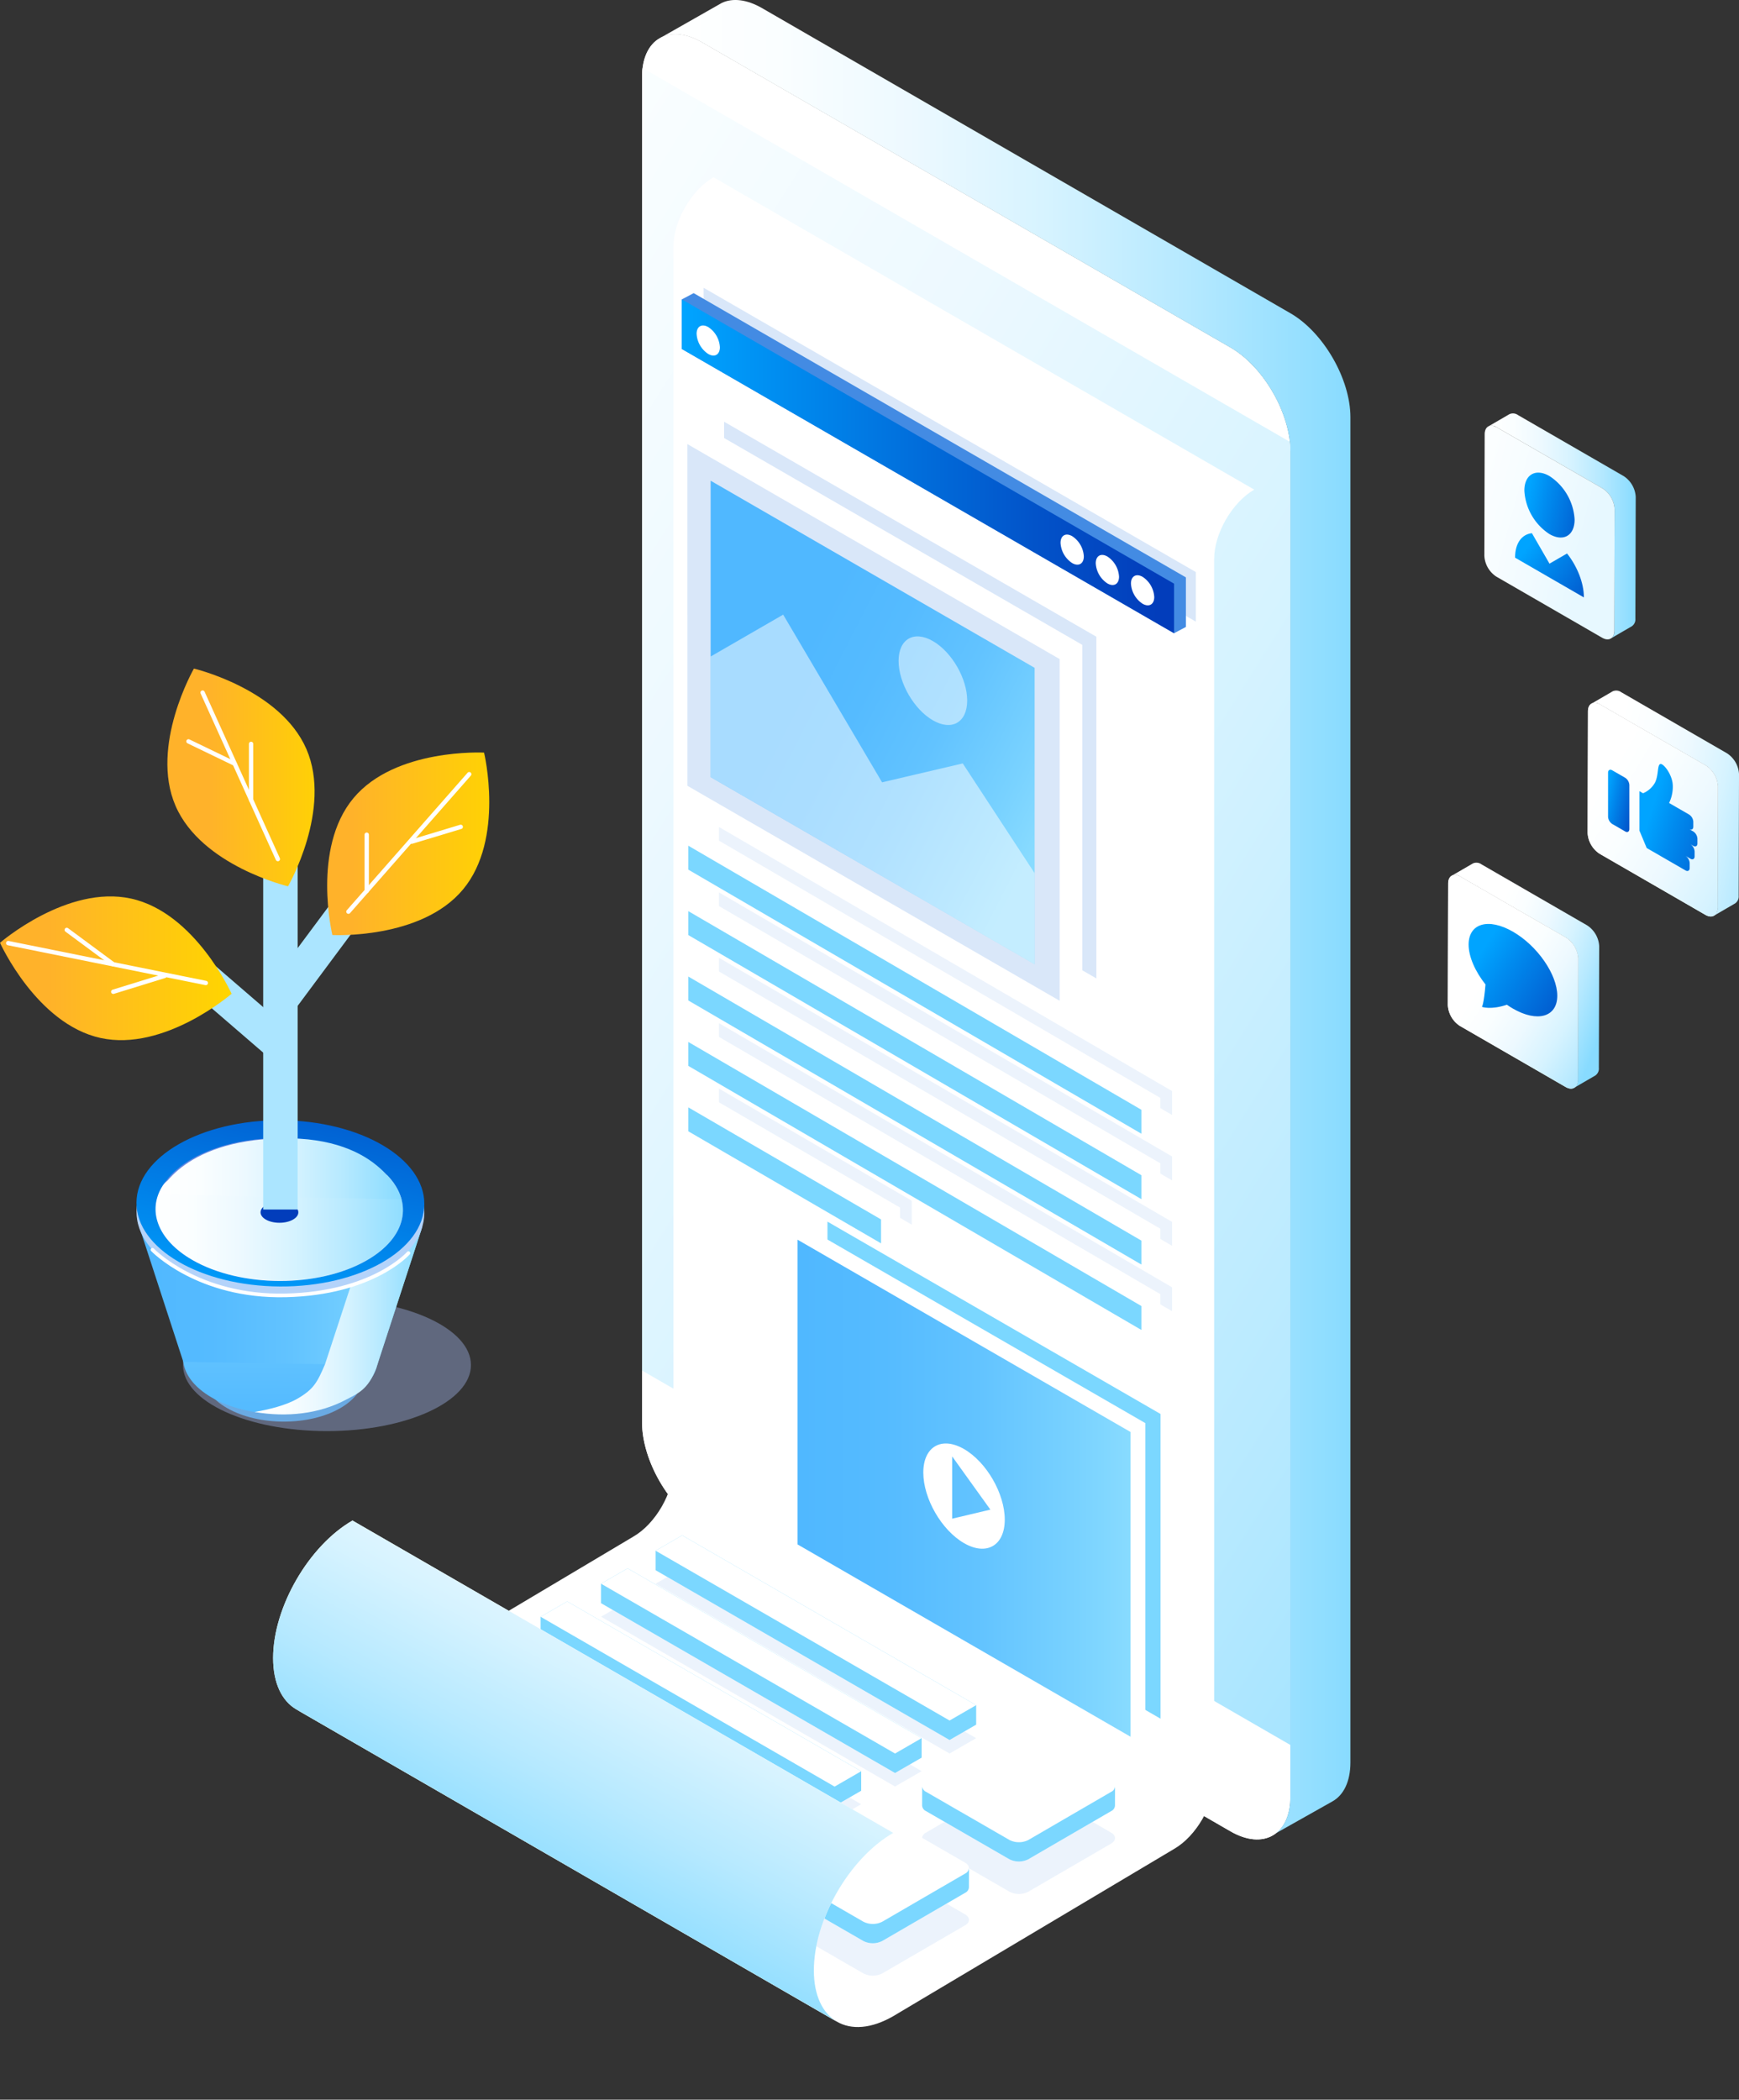 <svg xmlns="http://www.w3.org/2000/svg" xmlns:xlink="http://www.w3.org/1999/xlink" width="504.653" height="609.127" viewBox="0 0 504.653 609.127">
  <rect x="0" y="0" width="504.653" height="609.127" fill="#333333" stroke="none"/>
  <defs>
    <linearGradient id="linear-gradient" x1="0.265" y1="0.297" x2="1.025" y2="0.723" gradientUnits="objectBoundingBox">
      <stop offset="0.01" stop-color="#fff"/>
      <stop offset="0.17" stop-color="#fafeff"/>
      <stop offset="0.36" stop-color="#edf9ff"/>
      <stop offset="0.56" stop-color="#d6f3ff"/>
      <stop offset="0.76" stop-color="#b6e9ff"/>
      <stop offset="0.97" stop-color="#8eddff"/>
      <stop offset="1" stop-color="#88dbff"/>
    </linearGradient>
    <linearGradient id="linear-gradient-2" x1="0.374" y1="0.368" x2="1.125" y2="1.156" xlink:href="#linear-gradient"/>
    <linearGradient id="linear-gradient-3" x1="0.132" y1="0.339" x2="1.399" y2="1.293" gradientUnits="objectBoundingBox">
      <stop offset="0" stop-color="#00a4ff"/>
      <stop offset="0.21" stop-color="#008bef"/>
      <stop offset="0.72" stop-color="#0253c9"/>
      <stop offset="0.97" stop-color="#023dbb"/>
    </linearGradient>
    <linearGradient id="linear-gradient-4" x1="0.106" y1="0.365" x2="1.394" y2="0.8" xlink:href="#linear-gradient"/>
    <linearGradient id="linear-gradient-5" x1="0.231" y1="0.233" x2="1.466" y2="1.462" xlink:href="#linear-gradient"/>
    <linearGradient id="linear-gradient-6" x1="0.237" y1="0.38" x2="1.917" y2="1.351" xlink:href="#linear-gradient-3"/>
    <linearGradient id="linear-gradient-7" x1="0.007" y1="0.179" x2="1.456" y2="1.123" xlink:href="#linear-gradient-3"/>
    <linearGradient id="linear-gradient-8" x1="0" y1="0.5" x2="1" y2="0.5" xlink:href="#linear-gradient"/>
    <linearGradient id="linear-gradient-9" x1="-0.488" y1="0.056" x2="0.771" y2="0.622" xlink:href="#linear-gradient"/>
    <linearGradient id="linear-gradient-10" x1="0.186" y1="0.208" x2="1.596" y2="1.241" xlink:href="#linear-gradient-3"/>
    <linearGradient id="linear-gradient-11" x1="0.064" y1="0.371" x2="1.838" y2="0.896" xlink:href="#linear-gradient-3"/>
    <linearGradient id="linear-gradient-14" x1="-0.046" y1="-0.387" x2="1.034" y2="1.367" gradientUnits="objectBoundingBox">
      <stop offset="0" stop-color="#fff"/>
      <stop offset="0.17" stop-color="#fafeff"/>
      <stop offset="0.35" stop-color="#edf9ff"/>
      <stop offset="0.55" stop-color="#d6f3ff"/>
      <stop offset="0.76" stop-color="#b6e9ff"/>
      <stop offset="0.97" stop-color="#8eddff"/>
      <stop offset="1" stop-color="#88dbff"/>
    </linearGradient>
    <linearGradient id="linear-gradient-16" x1="0" y1="0.5" x2="1" y2="0.5" xlink:href="#linear-gradient-3"/>
    <linearGradient id="linear-gradient-17" x1="0.285" y1="0.334" x2="0.941" y2="0.84" gradientUnits="objectBoundingBox">
      <stop offset="0.01" stop-color="#50b8ff"/>
      <stop offset="0.26" stop-color="#5bf"/>
      <stop offset="0.54" stop-color="#62c3ff"/>
      <stop offset="0.84" stop-color="#79d2ff"/>
      <stop offset="1" stop-color="#88dbff"/>
    </linearGradient>
    <linearGradient id="linear-gradient-18" x1="0" y1="0.5" x2="1" y2="0.5" xlink:href="#linear-gradient-17"/>
    <linearGradient id="linear-gradient-19" x1="0.883" y1="-0.07" x2="0.366" y2="0.719" xlink:href="#linear-gradient"/>
    <linearGradient id="linear-gradient-20" x1="-0.366" y1="0.5" x2="1.366" y2="0.5" xlink:href="#linear-gradient-17"/>
    <linearGradient id="linear-gradient-21" x1="0" y1="0.5" x2="1" y2="0.5" xlink:href="#linear-gradient-17"/>
    <linearGradient id="linear-gradient-22" x1="0" y1="0.501" x2="1" y2="0.501" xlink:href="#linear-gradient-14"/>
    <linearGradient id="linear-gradient-23" x1="-0.149" y1="0.283" x2="1.776" y2="0.926" xlink:href="#linear-gradient-3"/>
    <linearGradient id="linear-gradient-24" x1="0" y1="0.5" x2="1" y2="0.5" xlink:href="#linear-gradient-14"/>
    <linearGradient id="linear-gradient-25" x1="0" y1="0.5" x2="1" y2="0.5" xlink:href="#linear-gradient-14"/>
    <linearGradient id="linear-gradient-26" y1="0.5" x2="1" y2="0.5" gradientUnits="objectBoundingBox">
      <stop offset="0.21" stop-color="#ffb22a"/>
      <stop offset="0.38" stop-color="#ffba21"/>
      <stop offset="1" stop-color="#ffd500"/>
    </linearGradient>
    <linearGradient id="linear-gradient-27" x1="0" y1="0.5" x2="1" y2="0.5" xlink:href="#linear-gradient-26"/>
    <linearGradient id="linear-gradient-28" x1="0" y1="0.5" x2="1" y2="0.5" xlink:href="#linear-gradient-26"/>
  </defs>
  <g id="Group_4290" data-name="Group 4290" transform="translate(-652.357 -184.818)">
    <g id="Group_4324" data-name="Group 4324" transform="translate(25.767 35.327)">
      <g id="Group_4295" data-name="Group 4295" transform="translate(1046.747 399.75)">
        <g id="Group_4294" data-name="Group 4294" transform="translate(0 0)">
          <path id="Path_6221" data-name="Path 6221" d="M1761.488,1011.743,1730.8,994.025a2.471,2.471,0,0,0-2.5-.244q-3.07,1.783-6.136,3.566a2.477,2.477,0,0,1,2.495.245l30.688,17.718a7.712,7.712,0,0,1,3.492,6.034l-.1,35.276a2.455,2.455,0,0,1-1.026,2.24l6.135-3.567a2.438,2.438,0,0,0,1.027-2.24l.1-35.276A7.707,7.707,0,0,0,1761.488,1011.743Z" transform="translate(-1721.049 -993.543)" fill="url(#linear-gradient)"/>
          <g id="Group_4292" data-name="Group 4292" transform="translate(0 3.567)">
            <path id="Path_6222" data-name="Path 6222" d="M1752.53,1024.3a7.712,7.712,0,0,1,3.492,6.034l-.1,35.276c-.008,2.209-1.591,3.114-3.514,2l-30.689-17.719a7.711,7.711,0,0,1-3.49-6.045l.1-35.276c0-2.211,1.578-3.108,3.514-1.99Z" transform="translate(-1718.228 -1006.097)" fill="#fff"/>
          </g>
          <g id="Group_4293" data-name="Group 4293" transform="translate(0 3.567)">
            <path id="Path_6223" data-name="Path 6223" d="M1752.53,1024.3a7.712,7.712,0,0,1,3.492,6.034l-.1,35.276c-.008,2.209-1.591,3.114-3.514,2l-30.689-17.719a7.711,7.711,0,0,1-3.49-6.045l.1-35.276c0-2.211,1.578-3.108,3.514-1.99Z" transform="translate(-1718.228 -1006.097)" fill="url(#linear-gradient-2)"/>
          </g>
        </g>
        <path id="Path_6224" data-name="Path 6224" d="M1752.324,1058.377c-7.1-4.1-12.864-2.432-12.864,3.729,0,3.55,1.914,7.815,4.893,11.577-.441,5.576-1.025,6.506-1.025,6.506s2.574.951,7.237-.622c.575.4,1.162.777,1.76,1.123,7.1,4.1,12.864,2.432,12.864-3.729S1759.429,1062.479,1752.324,1058.377Z" transform="translate(-1733.427 -1038.348)" fill="url(#linear-gradient-3)"/>
      </g>
      <g id="Group_4300" data-name="Group 4300" transform="translate(1087.313 349.82)">
        <g id="Group_4298" data-name="Group 4298" transform="translate(0 0)">
          <path id="Path_6225" data-name="Path 6225" d="M1842.133,825.319,1811.445,807.6a2.472,2.472,0,0,0-2.5-.245q-3.069,1.784-6.136,3.567a2.476,2.476,0,0,1,2.494.245L1836,828.885a7.71,7.71,0,0,1,3.492,6.034l-.1,35.276a2.456,2.456,0,0,1-1.026,2.241l6.136-3.567a2.437,2.437,0,0,0,1.027-2.24l.1-35.276A7.707,7.707,0,0,0,1842.133,825.319Z" transform="translate(-1801.694 -807.119)" fill="url(#linear-gradient-4)"/>
          <g id="Group_4296" data-name="Group 4296" transform="translate(0 3.567)">
            <path id="Path_6226" data-name="Path 6226" d="M1833.174,837.872a7.71,7.71,0,0,1,3.492,6.034l-.1,35.276c-.008,2.21-1.591,3.114-3.514,2l-30.689-17.718a7.711,7.711,0,0,1-3.49-6.046l.1-35.276c0-2.211,1.578-3.108,3.514-1.99Z" transform="translate(-1798.873 -819.672)" fill="#fff"/>
          </g>
          <g id="Group_4297" data-name="Group 4297" transform="translate(0 3.567)">
            <path id="Path_6227" data-name="Path 6227" d="M1833.174,837.872a7.71,7.71,0,0,1,3.492,6.034l-.1,35.276c-.008,2.21-1.591,3.114-3.514,2l-30.689-17.718a7.711,7.711,0,0,1-3.49-6.046l.1-35.276c0-2.211,1.578-3.108,3.514-1.99Z" transform="translate(-1798.873 -819.672)" fill="url(#linear-gradient-5)"/>
          </g>
        </g>
        <g id="Group_4299" data-name="Group 4299" transform="translate(5.933 21.308)">
          <path id="Path_6228" data-name="Path 6228" d="M1867.38,901.68l-1.19-.687c.667.384,1.211.07,1.211-.7v-1.408a2.685,2.685,0,0,0-1.211-2.1l-3.55-2.05-.019-.01,0,0-2.246-1.3a10.822,10.822,0,0,0,1.057-5.259c-.152-3.044-2.746-6.354-3.633-6.038s-.434,3.257-1.531,5.421a7.051,7.051,0,0,1-3.452,3.051l-1.058-.611v11.427l2.116,5.07,11.261,6.5c.666.384,1.211.07,1.211-.7v-1.408a2.687,2.687,0,0,0-1.211-2.1l1.435.828c.666.385,1.211.07,1.211-.7v-1.407a2.686,2.686,0,0,0-1.211-2.1l.812.469c.666.384,1.211.07,1.211-.7v-1.407A2.685,2.685,0,0,0,1867.38,901.68Z" transform="translate(-1842.664 -882.113)" fill="url(#linear-gradient-6)"/>
          <path id="Path_6229" data-name="Path 6229" d="M1819.756,901.625a2.687,2.687,0,0,0,1.211,2.1l3.755,2.168c.666.384,1.21.07,1.211-.7V892.423a2.688,2.688,0,0,0-1.211-2.1l-3.755-2.168c-.667-.385-1.211-.07-1.211.7Z" transform="translate(-1819.756 -886.323)" fill="url(#linear-gradient-7)"/>
        </g>
      </g>
      <g id="Group_4305" data-name="Group 4305" transform="translate(1057.348 269.418)">
        <g id="Group_4303" data-name="Group 4303" transform="translate(0 0)">
          <path id="Path_6230" data-name="Path 6230" d="M1763.839,551.773l-30.688-17.718a2.472,2.472,0,0,0-2.5-.245q-3.07,1.784-6.136,3.567a2.476,2.476,0,0,1,2.494.245l30.688,17.718a7.711,7.711,0,0,1,3.492,6.034l-.1,35.276a2.455,2.455,0,0,1-1.026,2.24l6.136-3.567a2.439,2.439,0,0,0,1.026-2.24l.1-35.276A7.707,7.707,0,0,0,1763.839,551.773Z" transform="translate(-1723.4 -533.573)" fill="url(#linear-gradient-8)"/>
          <g id="Group_4301" data-name="Group 4301" transform="translate(0 3.567)">
            <path id="Path_6231" data-name="Path 6231" d="M1754.88,564.326a7.712,7.712,0,0,1,3.492,6.034l-.1,35.276c-.008,2.21-1.591,3.114-3.514,2l-30.689-17.718a7.712,7.712,0,0,1-3.49-6.046l.1-35.276c0-2.211,1.578-3.107,3.514-1.99Z" transform="translate(-1720.578 -546.127)" fill="#fff"/>
          </g>
          <g id="Group_4302" data-name="Group 4302" transform="translate(0 3.567)" opacity="0.2" style="mix-blend-mode: multiply;isolation: isolate">
            <path id="Path_6232" data-name="Path 6232" d="M1754.88,564.326a7.712,7.712,0,0,1,3.492,6.034l-.1,35.276c-.008,2.21-1.591,3.114-3.514,2l-30.689-17.718a7.712,7.712,0,0,1-3.49-6.046l.1-35.276c0-2.211,1.578-3.107,3.514-1.99Z" transform="translate(-1720.578 -546.127)" fill="url(#linear-gradient-9)"/>
          </g>
        </g>
        <g id="Group_4304" data-name="Group 4304" transform="translate(8.906 17.189)">
          <path id="Path_6233" data-name="Path 6233" d="M1767.016,661.778l-5.1,2.945-5.1-8.836c-2.927.321-4.889,2.878-4.889,7.1L1771.9,674.52C1771.905,670.3,1769.944,665.48,1767.016,661.778Z" transform="translate(-1751.923 -638.323)" fill="url(#linear-gradient-10)"/>
          <path id="Path_6234" data-name="Path 6234" d="M1776.012,607.692c0,4.647-3.263,6.532-7.289,4.207a16.108,16.108,0,0,1-7.288-12.624c0-4.649,3.263-6.533,7.288-4.21A16.112,16.112,0,0,1,1776.012,607.692Z" transform="translate(-1758.732 -594.07)" fill="url(#linear-gradient-11)"/>
        </g>
      </g>
      <g id="Group_4325" data-name="Group 4325">
        <path id="Path_6220" data-name="Path 6220" d="M823.3,1523.465l-125.715,73.771,167.267,97,125.715-73.771Z" transform="translate(0 -935.619)" fill="url(#linear-gradient-8)"/>
        <g id="Group_4306" data-name="Group 4306" transform="translate(812.911 149.491)">
          <path id="Path_6235" data-name="Path 6235" d="M1059.071,193.018c0-11.043,7.826-15.56,17.388-10.04l153.364,88.541c9.565,5.52,17.386,19.076,17.386,30.117l-.007,390.292c0,11.038-7.818,15.555-17.383,10.03L1076.46,613.422c-9.567-5.52-17.391-19.074-17.391-30.12Z" transform="translate(-1059.069 -170.69)" fill="#fff"/>
          <path id="Path_6236" data-name="Path 6236" d="M1059.071,193.018c0-11.043,7.826-15.56,17.388-10.04l153.364,88.541c9.565,5.52,17.386,19.076,17.386,30.117l-.007,390.292c0,11.038-7.818,15.555-17.383,10.03L1076.46,613.422c-9.567-5.52-17.391-19.074-17.391-30.12Z" transform="translate(-1059.069 -170.69)" fill="#fff"/>
          <path id="Path_6237" data-name="Path 6237" d="M1258.823,670.73l.007-390.292c0-11.041-7.82-24.6-17.386-30.117L1088.081,161.78c-4.624-2.667-8.824-2.973-11.947-1.349v-.022l17.753-10.1c3.082-1.43,7.161-1.035,11.617,1.533l153.369,88.539c9.558,5.525,17.381,19.078,17.381,30.119l0,390.289c0,5.6-2.017,9.528-5.251,11.313L1254.67,681.3C1257.255,679.282,1258.823,675.664,1258.823,670.73Z" transform="translate(-1070.69 -149.491)" fill="url(#linear-gradient-8)"/>
          <path id="Path_6238" data-name="Path 6238" d="M1059.071,213.956l0,375.27L1247.2,697.845l.007-375.27a24.1,24.1,0,0,0-.181-2.789L1059.248,211.37A20.206,20.206,0,0,0,1059.071,213.956Z" transform="translate(-1059.069 -191.628)" fill="url(#linear-gradient-14)"/>
        </g>
        <path id="Path_6239" data-name="Path 6239" d="M1274.96,791.756l-159.728-92.216.007-392.991,159.728,92.217Z" transform="translate(-284.403 -106.949)" fill="url(#linear-gradient-8)"/>
        <path id="Path_6240" data-name="Path 6240" d="M1022.4,401.3,865.483,310.687c-6.42,3.707-11.625,12.721-11.625,20.134l0,354.07c0,7.414-5.2,16.428-11.625,20.135l-81.523,48.522c-6.407,3.7-12.2,4.024-16.378,1.557l156.919,90.614c4.175,2.467,9.971,2.142,16.378-1.557l81.522-48.522c6.421-3.706,11.626-12.721,11.625-20.135l0-354.07C1010.777,414.022,1015.982,405.008,1022.4,401.3Z" transform="translate(-31.838 -109.767)" fill="#fff"/>
        <g id="Group_4307" data-name="Group 4307" transform="translate(824.454 232.981)">
          <path id="Path_6241" data-name="Path 6241" d="M1115.076,425.563l142.841,82.467V493.648l-142.84-82.467Z" transform="translate(-1108.75 -411.181)" fill="#438be3" opacity="0.2" style="mix-blend-mode: multiply;isolation: isolate"/>
          <path id="Path_6242" data-name="Path 6242" d="M1095.249,432.237,1238.09,514.7l3.436-1.819V498.5l-142.841-82.467-3.435,1.819Z" transform="translate(-1095.249 -414.487)" fill="#438be3"/>
          <path id="Path_6243" data-name="Path 6243" d="M1095.249,436.12l142.841,82.467V504.2l-142.84-82.466Z" transform="translate(-1095.249 -418.369)" fill="url(#linear-gradient-16)"/>
          <path id="Path_6244" data-name="Path 6244" d="M1503.782,674.989a7.467,7.467,0,0,0,3.378,5.852c1.866,1.076,3.378.2,3.378-1.951a7.467,7.467,0,0,0-3.378-5.852C1505.295,671.961,1503.782,672.835,1503.782,674.989Z" transform="translate(-1373.443 -589.181)" fill="#fff"/>
          <path id="Path_6245" data-name="Path 6245" d="M1471.754,656.5a7.467,7.467,0,0,0,3.378,5.851c1.866,1.077,3.378.2,3.378-1.951a7.465,7.465,0,0,0-3.378-5.85C1473.266,653.471,1471.754,654.344,1471.754,656.5Z" transform="translate(-1351.633 -576.59)" fill="#fff"/>
          <path id="Path_6246" data-name="Path 6246" d="M1439.724,638.006a7.466,7.466,0,0,0,3.378,5.851c1.865,1.077,3.378.2,3.378-1.95a7.465,7.465,0,0,0-3.378-5.851C1441.236,634.979,1439.724,635.852,1439.724,638.006Z" transform="translate(-1329.822 -563.997)" fill="#fff"/>
          <path id="Path_6247" data-name="Path 6247" d="M1108.7,447.868a7.465,7.465,0,0,0,3.378,5.851c1.866,1.077,3.378.2,3.378-1.95a7.468,7.468,0,0,0-3.378-5.852C1110.217,444.841,1108.7,445.714,1108.7,447.868Z" transform="translate(-1104.412 -434.521)" fill="#fff"/>
        </g>
        <g id="Group_4308" data-name="Group 4308" transform="translate(826.075 271.838)">
          <path id="Path_6248" data-name="Path 6248" d="M1133.7,632.1l108.03,62.369,0-99.124L1133.7,532.972Z" transform="translate(-1123.051 -532.972)" fill="#438be3" opacity="0.2" style="mix-blend-mode: multiply;isolation: isolate"/>
          <path id="Path_6249" data-name="Path 6249" d="M1100.329,643.657l108.03,62.369,6.582-4.113V602.789L1106.911,540.42l-6.58,4.113Z" transform="translate(-1100.329 -538.044)" fill="#fff"/>
          <path id="Path_6250" data-name="Path 6250" d="M1100.329,652.435l108.03,62.369,0-99.123-108.031-62.37Z" transform="translate(-1100.329 -546.822)" fill="#438be3" opacity="0.2" style="mix-blend-mode: multiply;isolation: isolate"/>
          <path id="Path_6251" data-name="Path 6251" d="M1121.448,672.6l94.023,54.282V640.885L1121.45,586.6Z" transform="translate(-1114.71 -569.491)" fill="url(#linear-gradient-17)"/>
          <path id="Path_6252" data-name="Path 6252" d="M1142.5,708.372l28.7,48.648,23.414-5.483,20.854,31.839V809.8l-94.023-54.282v-34.99Z" transform="translate(-1114.71 -652.412)" fill="#fff" opacity="0.5"/>
          <path id="Path_6253" data-name="Path 6253" d="M1292.413,735.274c0,6.348,4.457,14.066,9.954,17.24s9.954.6,9.954-5.746-4.457-14.067-9.954-17.241S1292.413,728.926,1292.413,735.274Z" transform="translate(-1231.13 -665.892)" fill="#fff" opacity="0.5"/>
        </g>
        <g id="Group_4309" data-name="Group 4309" transform="translate(826.323 389.397)">
          <path id="Path_6254" data-name="Path 6254" d="M1129.043,908.39l131.492,76.616v-6.94l-131.492-76.616Z" transform="translate(-1120.131 -901.448)" fill="#438be3" opacity="0.1" style="mix-blend-mode: multiply;isolation: isolate"/>
          <path id="Path_6255" data-name="Path 6255" d="M1101.108,918.068,1232.6,994.683l5.51-3.443V984.3l-131.493-76.616-5.509,3.443Z" transform="translate(-1101.108 -905.694)" fill="#fff"/>
          <path id="Path_6256" data-name="Path 6256" d="M1101.108,925.417l131.492,76.615,0-6.941-131.493-76.616Z" transform="translate(-1101.108 -913.043)" fill="#7bd7ff"/>
        </g>
        <g id="Group_4310" data-name="Group 4310" transform="translate(826.323 408.374)">
          <path id="Path_6257" data-name="Path 6257" d="M1129.043,967.87l131.492,76.616v-6.94l-131.492-76.616Z" transform="translate(-1120.131 -960.929)" fill="#438be3" opacity="0.1" style="mix-blend-mode: multiply;isolation: isolate"/>
          <path id="Path_6258" data-name="Path 6258" d="M1101.108,977.549l131.492,76.615,5.51-3.443v-6.941l-131.493-76.616-5.509,3.443Z" transform="translate(-1101.108 -965.175)" fill="#fff"/>
          <path id="Path_6259" data-name="Path 6259" d="M1101.108,984.9l131.492,76.615,0-6.941-131.493-76.616Z" transform="translate(-1101.108 -972.524)" fill="#7bd7ff"/>
        </g>
        <g id="Group_4311" data-name="Group 4311" transform="translate(826.323 427.351)">
          <path id="Path_6260" data-name="Path 6260" d="M1129.043,1027.35l131.492,76.616v-6.94l-131.492-76.616Z" transform="translate(-1120.131 -1020.409)" fill="#438be3" opacity="0.1" style="mix-blend-mode: multiply;isolation: isolate"/>
          <path id="Path_6261" data-name="Path 6261" d="M1101.108,1037.029l131.492,76.615,5.51-3.443v-6.941l-131.493-76.615-5.509,3.443Z" transform="translate(-1101.108 -1024.655)" fill="#fff"/>
          <path id="Path_6262" data-name="Path 6262" d="M1101.108,1044.377l131.492,76.615,0-6.941-131.493-76.616Z" transform="translate(-1101.108 -1032.003)" fill="#7bd7ff"/>
        </g>
        <g id="Group_4312" data-name="Group 4312" transform="translate(826.323 446.327)">
          <path id="Path_6263" data-name="Path 6263" d="M1129.043,1086.831l131.492,76.615v-6.941l-131.492-76.616Z" transform="translate(-1120.131 -1079.89)" fill="#438be3" opacity="0.1" style="mix-blend-mode: multiply;isolation: isolate"/>
          <path id="Path_6264" data-name="Path 6264" d="M1101.108,1096.509l131.492,76.615,5.51-3.443v-6.941l-131.493-76.615-5.509,3.443Z" transform="translate(-1101.108 -1084.136)" fill="#fff"/>
          <path id="Path_6265" data-name="Path 6265" d="M1101.108,1103.858l131.492,76.615,0-6.941-131.493-76.616Z" transform="translate(-1101.108 -1091.484)" fill="#7bd7ff"/>
        </g>
        <g id="Group_4313" data-name="Group 4313" transform="translate(826.323 465.304)">
          <path id="Path_6266" data-name="Path 6266" d="M1129.043,1146.311l55.941,32.516v-6.941l-55.942-32.517Z" transform="translate(-1120.131 -1139.37)" fill="#438be3" opacity="0.1" style="mix-blend-mode: multiply;isolation: isolate"/>
          <path id="Path_6267" data-name="Path 6267" d="M1101.108,1155.99l55.942,32.516,5.51-3.443v-6.94l-55.942-32.516-5.509,3.443Z" transform="translate(-1101.108 -1143.616)" fill="#fff"/>
          <path id="Path_6268" data-name="Path 6268" d="M1101.108,1163.338l55.942,32.516v-6.94l-55.942-32.517Z" transform="translate(-1101.108 -1150.964)" fill="#7bd7ff"/>
        </g>
        <g id="Group_4315" data-name="Group 4315" transform="translate(858.023 503.892)">
          <g id="Group_4314" data-name="Group 4314" transform="translate(0)">
            <path id="Path_6269" data-name="Path 6269" d="M1227.723,1348.717l96.651,55.8v-88.4l-96.652-55.8Z" transform="translate(-1219.027 -1260.319)" fill="#7bd7ff"/>
            <path id="Path_6270" data-name="Path 6270" d="M1200.467,1359.608l96.652,55.8,4.279-2.586v-88.4l-96.652-55.8-4.279,2.586Z" transform="translate(-1200.467 -1265.975)" fill="#fff"/>
            <path id="Path_6271" data-name="Path 6271" d="M1200.467,1365.128l96.652,55.8v-88.4l-96.651-55.8Z" transform="translate(-1200.467 -1271.495)" fill="url(#linear-gradient-18)"/>
          </g>
          <path id="Path_6272" data-name="Path 6272" d="M1338.534,1484.141c0-7.537-5.291-16.7-11.819-20.47s-11.818-.714-11.818,6.823,5.29,16.7,11.818,20.471S1338.534,1491.679,1338.534,1484.141Zm-4.171-2.9-11.094,2.632V1465.8Z" transform="translate(-1278.389 -1397.695)" fill="#fff"/>
        </g>
        <g id="Group_4316" data-name="Group 4316" transform="translate(816.841 594.903)">
          <path id="Path_6273" data-name="Path 6273" d="M1164.419,1624.846l-7.718,4.456-85.312-49.263,7.718-4.456Z" transform="translate(-1071.389 -1566.012)" fill="#438be3" opacity="0.1" style="mix-blend-mode: multiply;isolation: isolate"/>
          <path id="Path_6274" data-name="Path 6274" d="M1164.419,1600.5l-7.718,4.456-85.312-49.263v-5.657l7.718-4.456,85.313,49.262Z" transform="translate(-1071.389 -1545.583)" fill="#fff"/>
          <path id="Path_6275" data-name="Path 6275" d="M1164.419,1600.5l-7.718,4.456-85.312-49.263v-5.657l7.718-4.456,85.313,49.262Z" transform="translate(-1071.389 -1545.583)" fill="#7bd7ff"/>
          <path id="Path_6276" data-name="Path 6276" d="M1164.419,1594.845l-7.718,4.456-85.312-49.263,7.718-4.456Z" transform="translate(-1071.389 -1545.583)" fill="#fff"/>
        </g>
        <g id="Group_4317" data-name="Group 4317" transform="translate(801.014 604.474)">
          <path id="Path_6277" data-name="Path 6277" d="M1114.809,1654.846l-7.718,4.457-85.312-49.263,7.718-4.456Z" transform="translate(-1021.779 -1596.012)" fill="#438be3" opacity="0.1" style="mix-blend-mode: multiply;isolation: isolate"/>
          <path id="Path_6278" data-name="Path 6278" d="M1114.809,1630.5l-7.718,4.456-85.312-49.263v-5.657l7.718-4.456,85.312,49.263Z" transform="translate(-1021.779 -1575.583)" fill="#fff"/>
          <path id="Path_6279" data-name="Path 6279" d="M1114.809,1630.5l-7.718,4.456-85.312-49.263v-5.657l7.718-4.456,85.312,49.263Z" transform="translate(-1021.779 -1575.583)" fill="#7bd7ff"/>
          <path id="Path_6280" data-name="Path 6280" d="M1114.809,1624.846l-7.718,4.456-85.312-49.263,7.718-4.456Z" transform="translate(-1021.779 -1575.583)" fill="#fff"/>
        </g>
        <g id="Group_4318" data-name="Group 4318" transform="translate(783.477 614.071)">
          <path id="Path_6281" data-name="Path 6281" d="M1059.842,1684.927l-7.717,4.456-85.312-49.263,7.718-4.456Z" transform="translate(-966.813 -1626.094)" fill="#438be3" opacity="0.1" style="mix-blend-mode: multiply;isolation: isolate"/>
          <path id="Path_6282" data-name="Path 6282" d="M1059.842,1660.583l-7.717,4.456-85.312-49.263v-5.657l7.718-4.456,85.312,49.262Z" transform="translate(-966.813 -1605.664)" fill="#fff"/>
          <path id="Path_6283" data-name="Path 6283" d="M1059.842,1660.583l-7.717,4.456-85.312-49.263v-5.657l7.718-4.456,85.312,49.262Z" transform="translate(-966.813 -1605.664)" fill="#7bd7ff"/>
          <path id="Path_6284" data-name="Path 6284" d="M1059.842,1654.926l-7.717,4.457-85.312-49.263,7.718-4.456Z" transform="translate(-966.813 -1605.664)" fill="#fff"/>
        </g>
        <g id="Group_4320" data-name="Group 4320" transform="translate(894.184 651.513)">
          <path id="Path_6285" data-name="Path 6285" d="M1368.683,1784.651c1.515.877,1.532,2.307.028,3.181l-24.026,13.962a6.081,6.081,0,0,1-5.5,0L1315,1787.834c-1.515-.875-1.523-2.311-.017-3.185l24.025-13.962a6.072,6.072,0,0,1,5.491.005Z" transform="translate(-1313.845 -1755.034)" fill="#438be3" opacity="0.1" style="mix-blend-mode: multiply;isolation: isolate"/>
          <g id="Group_4319" data-name="Group 4319" transform="translate(0 0)">
            <path id="Path_6286" data-name="Path 6286" d="M1368.683,1737.642c1.515.875,1.532,2.305.028,3.18l-24.026,13.962a6.093,6.093,0,0,1-5.5,0L1315,1740.824c-1.515-.877-1.523-2.312-.017-3.186l24.025-13.962a6.063,6.063,0,0,1,5.491.006Z" transform="translate(-1313.845 -1723.022)" fill="#fff"/>
            <path id="Path_6287" data-name="Path 6287" d="M1368.677,1775.394l-24.026,13.962a6.093,6.093,0,0,1-5.5,0l-24.182-13.96a1.945,1.945,0,0,1-1.141-1.6l-.016,5.591a1.942,1.942,0,0,0,1.143,1.6l24.181,13.96a6.084,6.084,0,0,0,5.5,0l24.026-13.962a1.913,1.913,0,0,0,1.119-1.573l.016-5.592A1.915,1.915,0,0,1,1368.677,1775.394Z" transform="translate(-1313.811 -1757.594)" fill="#fff"/>
            <path id="Path_6288" data-name="Path 6288" d="M1368.677,1775.394l-24.026,13.962a6.093,6.093,0,0,1-5.5,0l-24.182-13.96a1.945,1.945,0,0,1-1.141-1.6l-.016,5.591a1.942,1.942,0,0,0,1.143,1.6l24.181,13.96a6.084,6.084,0,0,0,5.5,0l24.026-13.962a1.913,1.913,0,0,0,1.119-1.573l.016-5.592A1.915,1.915,0,0,1,1368.677,1775.394Z" transform="translate(-1313.811 -1757.594)" fill="#7bd7ff"/>
          </g>
        </g>
        <g id="Group_4322" data-name="Group 4322" transform="translate(851.795 675.222)">
          <path id="Path_6289" data-name="Path 6289" d="M1235.821,1858.964c1.515.876,1.532,2.307.028,3.181l-24.026,13.961a6.08,6.08,0,0,1-5.5,0l-24.182-13.96c-1.515-.875-1.523-2.311-.018-3.186L1206.148,1845a6.071,6.071,0,0,1,5.491.006Z" transform="translate(-1180.983 -1829.347)" fill="#438be3" opacity="0.1" style="mix-blend-mode: multiply;isolation: isolate"/>
          <g id="Group_4321" data-name="Group 4321" transform="translate(0 0)">
            <path id="Path_6290" data-name="Path 6290" d="M1235.821,1811.954c1.515.875,1.532,2.306.028,3.181l-24.026,13.962a6.09,6.09,0,0,1-5.5,0l-24.182-13.96c-1.515-.876-1.523-2.312-.018-3.186l24.026-13.961a6.062,6.062,0,0,1,5.491.005Z" transform="translate(-1180.983 -1797.334)" fill="#fff"/>
            <path id="Path_6291" data-name="Path 6291" d="M1235.815,1849.706l-24.026,13.962a6.09,6.09,0,0,1-5.5,0l-24.182-13.96a1.944,1.944,0,0,1-1.141-1.6l-.016,5.592a1.941,1.941,0,0,0,1.143,1.6l24.181,13.961a6.082,6.082,0,0,0,5.5,0L1235.8,1855.3a1.911,1.911,0,0,0,1.119-1.572l.016-5.592A1.915,1.915,0,0,1,1235.815,1849.706Z" transform="translate(-1180.949 -1831.906)" fill="#fff"/>
            <path id="Path_6292" data-name="Path 6292" d="M1235.815,1849.706l-24.026,13.962a6.09,6.09,0,0,1-5.5,0l-24.182-13.96a1.944,1.944,0,0,1-1.141-1.6l-.016,5.592a1.941,1.941,0,0,0,1.143,1.6l24.181,13.961a6.082,6.082,0,0,0,5.5,0L1235.8,1855.3a1.911,1.911,0,0,0,1.119-1.572l.016-5.592A1.915,1.915,0,0,1,1235.815,1849.706Z" transform="translate(-1180.949 -1831.906)" fill="#7bd7ff"/>
          </g>
        </g>
        <g id="Group_4323" data-name="Group 4323" transform="translate(705.849 590.604)">
          <path id="Path_6293" data-name="Path 6293" d="M903.441,1622.724,746.522,1532.11c-12.716,7.342-23.026,25.2-23.026,39.883,0,7.286,2.538,12.421,6.649,14.851l156.919,90.614c-4.111-2.43-6.649-7.565-6.649-14.851C880.415,1647.922,890.724,1630.066,903.441,1622.724Z" transform="translate(-723.496 -1532.11)" fill="#fff"/>
          <path id="Path_6294" data-name="Path 6294" d="M903.441,1622.724,746.522,1532.11c-12.716,7.342-23.026,25.2-23.026,39.883,0,7.286,2.538,12.421,6.649,14.851l156.919,90.614c-4.111-2.43-6.649-7.565-6.649-14.851C880.415,1647.922,890.724,1630.066,903.441,1622.724Z" transform="translate(-723.496 -1532.11)" fill="url(#linear-gradient-19)"/>
        </g>
      </g>
    </g>
    <g id="Group_4291" data-name="Group 4291" transform="translate(652.357 378.777)">
      <ellipse id="Ellipse_51" data-name="Ellipse 51" cx="41.781" cy="19.164" rx="41.781" ry="19.164" transform="translate(53.106 182.881)" fill="#a7bcf5" opacity="0.39" style="mix-blend-mode: multiply;isolation: isolate"/>
      <path id="Path_6211" data-name="Path 6211" d="M128.911,679.533c-9.056,5.226-23.775,5.2-32.884-.059s-9.162-13.76-.106-18.992,23.775-5.2,32.884.06S137.96,674.3,128.911,679.533Z" transform="translate(-30.181 -464.973)" fill="#6aaae3"/>
      <ellipse id="Ellipse_52" data-name="Ellipse 52" cx="16.319" cy="28.273" rx="16.319" ry="28.273" transform="matrix(0.005, -1, 1, 0.005, 53.017, 216.135)" fill="url(#linear-gradient-20)"/>
      <path id="Path_6212" data-name="Path 6212" d="M60.31,609.31l13.3,40.782,56.248.926,12.84-39.307Z" transform="translate(-20.414 -448.973)" fill="url(#linear-gradient-21)"/>
      <path id="Path_6213" data-name="Path 6213" d="M144.957,612.417l-12.84,39.141h0c-2.269,5.358-3.394,7.323-8,9.989-3.308,1.925-8.242,3.149-12.463,3.87,9.5,1.6,18.76.523,26.361-3.473,3.612-1.9,6.529-2.9,8.99-9.261l1.025-3.228,12.337-37.845Z" transform="translate(-37.792 -449.752)" fill="url(#linear-gradient-22)"/>
      <ellipse id="Ellipse_53" data-name="Ellipse 53" cx="24.112" cy="41.768" rx="24.112" ry="41.768" transform="matrix(0.005, -1, 1, 0.005, 39.488, 181.627)" fill="#b4d3fa"/>
      <ellipse id="Ellipse_54" data-name="Ellipse 54" cx="24.112" cy="41.768" rx="24.112" ry="41.768" transform="matrix(0.005, -1, 1, 0.005, 39.481, 179.046)" fill="url(#linear-gradient-23)"/>
      <ellipse id="Ellipse_55" data-name="Ellipse 55" cx="20.699" cy="35.847" rx="20.699" ry="35.847" transform="matrix(0.005, -1, 1, 0.005, 45.134, 177.461)" fill="#6588e0"/>
      <path id="Path_6214" data-name="Path 6214" d="M129.6,612.309c-13.958,8.057-36.654,8.018-50.7-.086-10.134-5.854-13.184-14.421-8.56-21.585,6.423-9.923,63.578-4.631,65.179-2.944C143.1,595.572,141.137,605.66,129.6,612.309Z" transform="translate(-23.097 -440.667)" fill="url(#linear-gradient-24)"/>
      <ellipse id="Ellipse_56" data-name="Ellipse 56" cx="5.484" cy="3.03" rx="5.484" ry="3.03" transform="translate(75.611 154.714)" fill="#023dbb"/>
      <path id="Path_6215" data-name="Path 6215" d="M66.88,621.81s13.23,13.826,38.672,13.23,35.609-12.264,35.609-12.264" transform="translate(-22.638 -453.204)" fill="none" stroke="#fff" stroke-linecap="round" stroke-linejoin="round" stroke-width="1.06"/>
      <path id="Path_6216" data-name="Path 6216" d="M69.53,589.272s6.026-15.751,35.669-16.339,34.868,17.709,34.868,17.709" transform="translate(-23.535 -436.655)" fill="url(#linear-gradient-25)"/>
      <line id="Line_503" data-name="Line 503" y1="105.24" transform="translate(81.379 51.684)" fill="#fff" stroke="#abe5ff" stroke-miterlimit="10" stroke-width="10"/>
      <line id="Line_504" data-name="Line 504" x1="23.814" y1="20.533" transform="translate(56.817 87.941)" fill="#fff" stroke="#abe5ff" stroke-miterlimit="10" stroke-width="10"/>
      <line id="Line_505" data-name="Line 505" y1="27.783" x2="20.666" transform="translate(81.664 68.023)" fill="#fff" stroke="#abe5ff" stroke-miterlimit="10" stroke-width="10"/>
      <path id="Path_6217" data-name="Path 6217" d="M182.955,443.453c-12.152,14.606-37.918,13.23-37.918,13.23s-6.059-25.084,6.1-39.69,37.918-13.23,37.918-13.23S195.114,428.847,182.955,443.453Z" transform="translate(-48.583 -379.386)" fill="url(#linear-gradient-26)"/>
      <path id="Path_6218" data-name="Path 6218" d="M38.05,467.475c18.562,4.081,29.159,27.611,29.159,27.611s-19.495,16.9-38.05,12.82S0,480.295,0,480.295,19.495,463.393,38.05,467.475Z" transform="translate(0 -400.748)" fill="url(#linear-gradient-27)"/>
      <path id="Path_6219" data-name="Path 6219" d="M113.78,390.295c7.541,17.444-5.338,39.8-5.338,39.8S83.3,424.144,75.783,406.726s5.345-39.8,5.345-39.8S106.219,372.857,113.78,390.295Z" transform="translate(-24.853 -366.93)" fill="url(#linear-gradient-28)"/>
      <line id="Line_506" data-name="Line 506" x2="57.34" y2="11.57" transform="translate(2.388 79.639)" fill="none" stroke="#fff" stroke-linecap="round" stroke-linejoin="round" stroke-width="1.26"/>
      <line id="Line_507" data-name="Line 507" x2="13.495" y2="9.976" transform="translate(19.369 75.809)" fill="none" stroke="#fff" stroke-linecap="round" stroke-linejoin="round" stroke-width="1.26"/>
      <line id="Line_508" data-name="Line 508" x1="14.91" y2="4.604" transform="translate(32.864 89.152)" fill="none" stroke="#fff" stroke-linecap="round" stroke-linejoin="round" stroke-width="1.26"/>
      <line id="Line_509" data-name="Line 509" y1="39.882" x2="35.053" transform="translate(101.112 30.634)" fill="none" stroke="#fff" stroke-linecap="round" stroke-linejoin="round" stroke-width="1.26"/>
      <line id="Line_510" data-name="Line 510" y1="16.319" transform="translate(106.417 48.191)" fill="none" stroke="#fff" stroke-linecap="round" stroke-linejoin="round" stroke-width="1.26"/>
      <line id="Line_511" data-name="Line 511" y1="16.319" transform="translate(72.865 21.85)" fill="none" stroke="#fff" stroke-linecap="round" stroke-linejoin="round" stroke-width="1.26"/>
      <line id="Line_512" data-name="Line 512" y1="4.293" x2="14.216" transform="translate(119.489 45.915)" fill="none" stroke="#fff" stroke-linecap="round" stroke-linejoin="round" stroke-width="1.26"/>
      <line id="Line_513" data-name="Line 513" x2="13.376" y2="6.456" transform="translate(54.694 21.115)" fill="none" stroke="#fff" stroke-linecap="round" stroke-linejoin="round" stroke-width="1.26"/>
      <line id="Line_514" data-name="Line 514" x2="21.836" y2="48.29" transform="translate(58.795 6.966)" fill="none" stroke="#fff" stroke-linecap="round" stroke-linejoin="round" stroke-width="1.26"/>
    </g>
  </g>
</svg>
